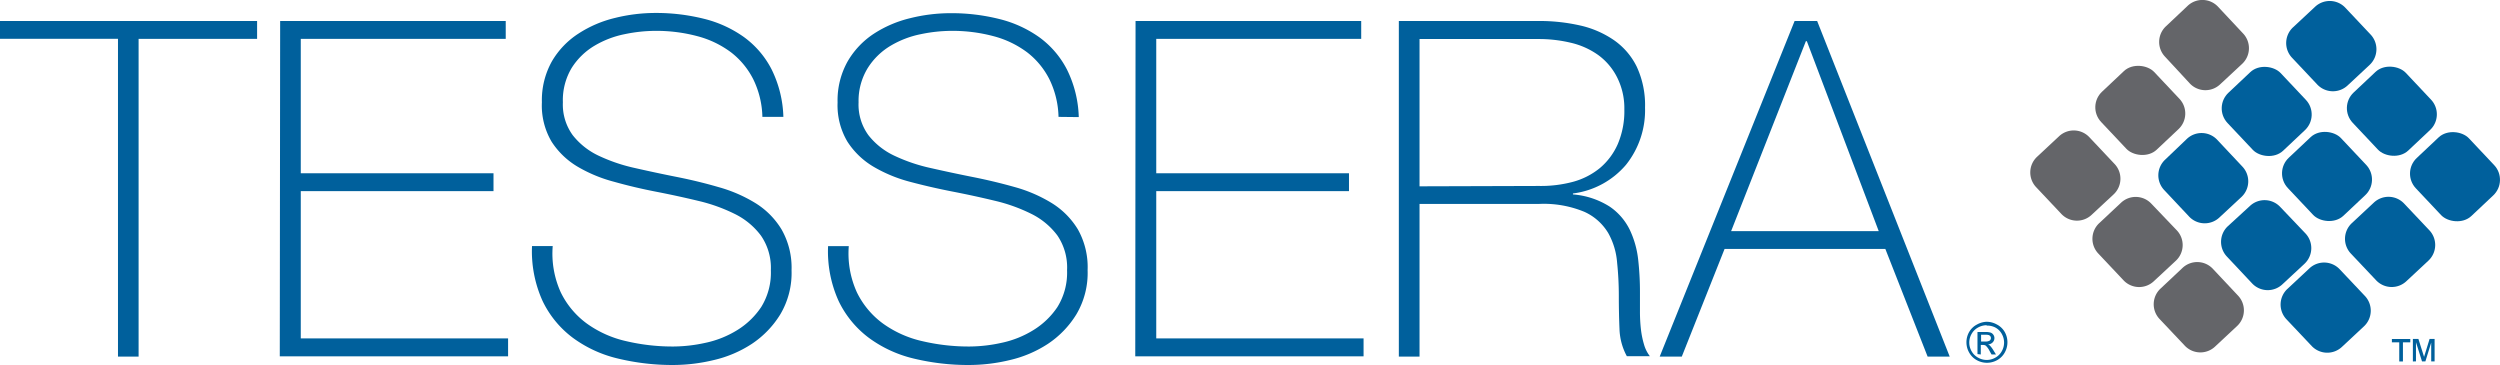 <svg id="Layer_2" data-name="Layer 2" xmlns="http://www.w3.org/2000/svg" viewBox="0 0 339.46 49.5"><defs><style>.cls-1{fill:#00609c;}.cls-2{fill:#646569;}</style></defs><title>Tessera_color</title><path class="cls-1" d="M10.42,16.58V14.16H45.33v2.43H29.24V59.73H26.44V16.58Z" transform="translate(-10.42 -11.31)"/><path class="cls-1" d="M48.46,14.16H79.09v2.43H51.26V34.84H77.43v2.42H51.26v20H79.41v2.43h-31Z" transform="translate(-10.42 -11.31)"/><path class="cls-1" d="M113.94,27.18a12.23,12.23,0,0,0-1.24-5.11,10.71,10.71,0,0,0-3-3.64,13.21,13.21,0,0,0-4.56-2.2,21.59,21.59,0,0,0-5.78-.73,20.78,20.78,0,0,0-4.12.45,13,13,0,0,0-4.08,1.56,9.28,9.28,0,0,0-3.1,3,8.5,8.5,0,0,0-1.21,4.69,7.07,7.07,0,0,0,1.34,4.47,9.74,9.74,0,0,0,3.51,2.78,23.08,23.08,0,0,0,5,1.69q2.81.64,5.68,1.21T108,36.72a19.57,19.57,0,0,1,5,2.17,10.74,10.74,0,0,1,3.54,3.57A10.46,10.46,0,0,1,117.9,48a11,11,0,0,1-1.53,6,12.94,12.94,0,0,1-3.86,4,16,16,0,0,1-5.17,2.2,23.73,23.73,0,0,1-5.46.67A31.53,31.53,0,0,1,94.35,60a16.86,16.86,0,0,1-6.13-2.81,13.55,13.55,0,0,1-4.12-5,16.31,16.31,0,0,1-1.44-7.47h2.81A12.74,12.74,0,0,0,86.56,51a11.46,11.46,0,0,0,3.54,4.24,14.67,14.67,0,0,0,5.33,2.39,27.59,27.59,0,0,0,6.45.73,20.52,20.52,0,0,0,4.37-.51,13.46,13.46,0,0,0,4.28-1.72A10.56,10.56,0,0,0,113.78,53a8.84,8.84,0,0,0,1.31-5,7.71,7.71,0,0,0-1.34-4.69,9.85,9.85,0,0,0-3.54-2.94,22.81,22.81,0,0,0-5-1.79q-2.78-.67-5.71-1.24T93.83,36a19.52,19.52,0,0,1-5-2.07,10.66,10.66,0,0,1-3.51-3.38A9.65,9.65,0,0,1,84,25.2a10.8,10.8,0,0,1,1.37-5.58A11.21,11.21,0,0,1,89,15.85a15.84,15.84,0,0,1,4.95-2.11,22.78,22.78,0,0,1,5.42-.67,26.65,26.65,0,0,1,6.67.8,15.89,15.89,0,0,1,5.42,2.49,12.45,12.45,0,0,1,3.73,4.37,15.48,15.48,0,0,1,1.6,6.45Z" transform="translate(-10.42 -11.31)"/><path class="cls-1" d="M154.15,27.18a12.23,12.23,0,0,0-1.24-5.11,10.71,10.71,0,0,0-3-3.64,13.21,13.21,0,0,0-4.56-2.2,21.59,21.59,0,0,0-5.78-.73,20.78,20.78,0,0,0-4.12.45,13,13,0,0,0-4.08,1.56,9.28,9.28,0,0,0-3.1,3A8.51,8.51,0,0,0,127,25.2a7.06,7.06,0,0,0,1.34,4.47,9.73,9.73,0,0,0,3.51,2.78,23.08,23.08,0,0,0,5,1.69q2.81.64,5.68,1.21t5.71,1.37a19.57,19.57,0,0,1,5,2.17,10.74,10.74,0,0,1,3.54,3.57A10.46,10.46,0,0,1,158.1,48a11,11,0,0,1-1.53,6,12.94,12.94,0,0,1-3.86,4,16,16,0,0,1-5.17,2.2,23.73,23.73,0,0,1-5.46.67,31.53,31.53,0,0,1-7.53-.86,16.86,16.86,0,0,1-6.13-2.81,13.56,13.56,0,0,1-4.12-5,16.31,16.31,0,0,1-1.44-7.47h2.81A12.74,12.74,0,0,0,126.77,51a11.46,11.46,0,0,0,3.54,4.24,14.67,14.67,0,0,0,5.33,2.39,27.59,27.59,0,0,0,6.45.73,20.51,20.51,0,0,0,4.37-.51,13.46,13.46,0,0,0,4.28-1.72A10.57,10.57,0,0,0,154,53a8.85,8.85,0,0,0,1.31-5A7.71,7.71,0,0,0,154,43.29a9.85,9.85,0,0,0-3.54-2.94,22.8,22.8,0,0,0-5-1.79q-2.78-.67-5.71-1.24T134,36a19.53,19.53,0,0,1-5-2.07,10.66,10.66,0,0,1-3.51-3.38,9.65,9.65,0,0,1-1.34-5.33,10.81,10.81,0,0,1,1.37-5.58,11.22,11.22,0,0,1,3.57-3.76,15.83,15.83,0,0,1,4.95-2.11,22.78,22.78,0,0,1,5.43-.67,26.65,26.65,0,0,1,6.67.8,15.91,15.91,0,0,1,5.43,2.49,12.45,12.45,0,0,1,3.73,4.37,15.48,15.48,0,0,1,1.6,6.45Z" transform="translate(-10.42 -11.31)"/><path class="cls-1" d="M164.61,14.16h30.64v2.43H167.42V34.84h26.17v2.42H167.42v20h28.15v2.43h-31Z" transform="translate(-10.42 -11.31)"/><path class="cls-1" d="M200.36,14.16h19a24.91,24.91,0,0,1,5.62.61,13.22,13.22,0,0,1,4.6,2,9.47,9.47,0,0,1,3.09,3.61,12.38,12.38,0,0,1,1.12,5.55,11.86,11.86,0,0,1-2.58,7.75A11.3,11.3,0,0,1,224,37.58v.13A10.86,10.86,0,0,1,229,39.37a8.1,8.1,0,0,1,2.71,3.13,12.61,12.61,0,0,1,1.15,4.08A39.14,39.14,0,0,1,233.1,51v2.62a20.94,20.94,0,0,0,.13,2.39,12,12,0,0,0,.42,2.07,4.66,4.66,0,0,0,.8,1.6h-3.13a8.31,8.31,0,0,1-1-3.73q-.09-2.14-.09-4.44T230,47a9.69,9.69,0,0,0-1.21-4.05,7.26,7.26,0,0,0-3.22-2.87A14.39,14.39,0,0,0,219.38,39H203.17V59.73h-2.81Zm19,22.4A16.89,16.89,0,0,0,224,36a9.83,9.83,0,0,0,3.67-1.88,8.94,8.94,0,0,0,2.42-3.25,11.41,11.41,0,0,0,.89-4.72,9.28,9.28,0,0,0-1-4.37,8.43,8.43,0,0,0-2.55-3,10.48,10.48,0,0,0-3.7-1.66,18.66,18.66,0,0,0-4.4-.51H203.17v20Z" transform="translate(-10.42 -11.31)"/><path class="cls-1" d="M254.1,14.16h3.06l18,45.57h-3l-5.74-14.62H244.59l-5.81,14.62h-3Zm11.42,28.53L255.76,16.9h-.13L245.48,42.69Z" transform="translate(-10.42 -11.31)"/><path class="cls-1" d="M324,47.75a2.91,2.91,0,0,1,4.11.12l3.43,3.63a2.91,2.91,0,0,1-.12,4.11l-3,2.8a2.91,2.91,0,0,1-4.11-.12l-3.43-3.63a2.91,2.91,0,0,1,.12-4.11Z" transform="translate(-10.42 -11.31)"/><path class="cls-1" d="M315.92,39.28a2.91,2.91,0,0,1,4.11.12L323.46,43a2.91,2.91,0,0,1-.12,4.12l-3,2.79a2.91,2.91,0,0,1-4.12-.12l-3.42-3.64a2.91,2.91,0,0,1,.12-4.12Z" transform="translate(-10.42 -11.31)"/><path class="cls-1" d="M307.36,30.17a2.91,2.91,0,0,1,4.12.12l3.42,3.64a2.91,2.91,0,0,1-.12,4.12l-3,2.79a2.91,2.91,0,0,1-4.11-.12l-3.42-3.64A2.91,2.91,0,0,1,304.4,33Z" transform="translate(-10.42 -11.31)"/><path class="cls-1" d="M332.74,38.83a2.91,2.91,0,0,1,4.12.12l3.43,3.63a2.91,2.91,0,0,1-.12,4.11l-3,2.8a2.91,2.91,0,0,1-4.11-.12l-3.43-3.63a2.91,2.91,0,0,1,.12-4.12Z" transform="translate(-10.42 -11.31)"/><rect class="cls-1" x="321.44" y="29.86" width="9.9" height="10.82" rx="2.91" ry="2.91" transform="translate(54.21 222.09) rotate(-43.29)"/><rect class="cls-1" x="313.24" y="21.02" width="9.9" height="10.82" rx="2.91" ry="2.91" transform="translate(58.12 214.16) rotate(-43.31)"/><rect class="cls-1" x="338.82" y="29.9" width="9.9" height="10.82" rx="2.91" ry="2.91" transform="translate(58.91 234.01) rotate(-43.29)"/><rect class="cls-1" x="330.24" y="21" width="9.9" height="10.82" rx="2.91" ry="2.91" transform="translate(62.65 225.67) rotate(-43.28)"/><path class="cls-1" d="M324.76,12.24a2.91,2.91,0,0,1,4.12.12L332.31,16a2.91,2.91,0,0,1-.12,4.11l-3,2.8a2.92,2.92,0,0,1-4.12-.12l-3.43-3.64A2.91,2.91,0,0,1,321.8,15Z" transform="translate(-10.42 -11.31)"/><path class="cls-2" d="M307.47,12.1a2.91,2.91,0,0,1,4.12.12L315,15.86a2.91,2.91,0,0,1-.12,4.11l-3,2.79a2.91,2.91,0,0,1-4.12-.12L304.39,19a2.91,2.91,0,0,1,.12-4.11Z" transform="translate(-10.42 -11.31)"/><rect class="cls-2" x="296.07" y="20.87" width="9.9" height="10.82" rx="2.91" ry="2.91" transform="translate(53.52 202.31) rotate(-43.3)"/><path class="cls-2" d="M290,29.82a2.91,2.91,0,0,1,4.12.12l3.43,3.64a2.91,2.91,0,0,1-.12,4.11l-3,2.79a2.91,2.91,0,0,1-4.11-.12l-3.43-3.64a2.91,2.91,0,0,1,.12-4.11Z" transform="translate(-10.42 -11.31)"/><path class="cls-2" d="M298.42,38.84a2.91,2.91,0,0,1,4.11.12L306,42.59a2.91,2.91,0,0,1-.12,4.11l-3,2.79a2.91,2.91,0,0,1-4.12-.12l-3.43-3.64a2.91,2.91,0,0,1,.12-4.11Z" transform="translate(-10.42 -11.31)"/><path class="cls-2" d="M306.77,47.69a2.91,2.91,0,0,1,4.12.12l3.42,3.64a2.91,2.91,0,0,1-.12,4.12l-3,2.8a2.91,2.91,0,0,1-4.11-.12l-3.43-3.63a2.91,2.91,0,0,1,.12-4.11Z" transform="translate(-10.42 -11.31)"/><path class="cls-1" d="M280.17,55a2.9,2.9,0,0,1,1.39.37,2.6,2.6,0,0,1,1.06,1,2.84,2.84,0,0,1,0,2.83,2.63,2.63,0,0,1-1,1,2.85,2.85,0,0,1-2.81,0,2.65,2.65,0,0,1-1-1,2.83,2.83,0,0,1,0-2.83,2.62,2.62,0,0,1,1.06-1A2.9,2.9,0,0,1,280.17,55Zm0,.47a2.41,2.41,0,0,0-1.16.31,2.19,2.19,0,0,0-.88.87,2.35,2.35,0,0,0,0,2.35,2.22,2.22,0,0,0,.88.87,2.35,2.35,0,0,0,2.35,0,2.21,2.21,0,0,0,.87-.87,2.37,2.37,0,0,0,0-2.35,2.18,2.18,0,0,0-.88-.87A2.41,2.41,0,0,0,280.17,55.52Zm-1.24,3.92v-3h1a2.58,2.58,0,0,1,.78.08.76.76,0,0,1,.38.3.78.78,0,0,1,.14.45.82.82,0,0,1-.24.58.94.94,0,0,1-.63.28.82.82,0,0,1,.26.16,3.52,3.52,0,0,1,.45.6l.37.6h-.6l-.27-.48a2.48,2.48,0,0,0-.51-.71.63.63,0,0,0-.39-.1h-.29v1.29Zm.49-1.71h.6a1,1,0,0,0,.58-.13.44.44,0,0,0,.08-.58.46.46,0,0,0-.21-.16,1.58,1.58,0,0,0-.49-.05h-.56Z" transform="translate(-10.42 -11.31)"/><path class="cls-1" d="M336.2,60.39v-2.6h-1v-.45h2.5v.45h-1v2.6Zm1.85,0V57.33h.75l.77,2.44.75-2.44H341v3.05h-.46V57.82l-.79,2.56h-.46l-.82-2.6v2.6Z" transform="translate(-10.42 -11.31)"/></svg>